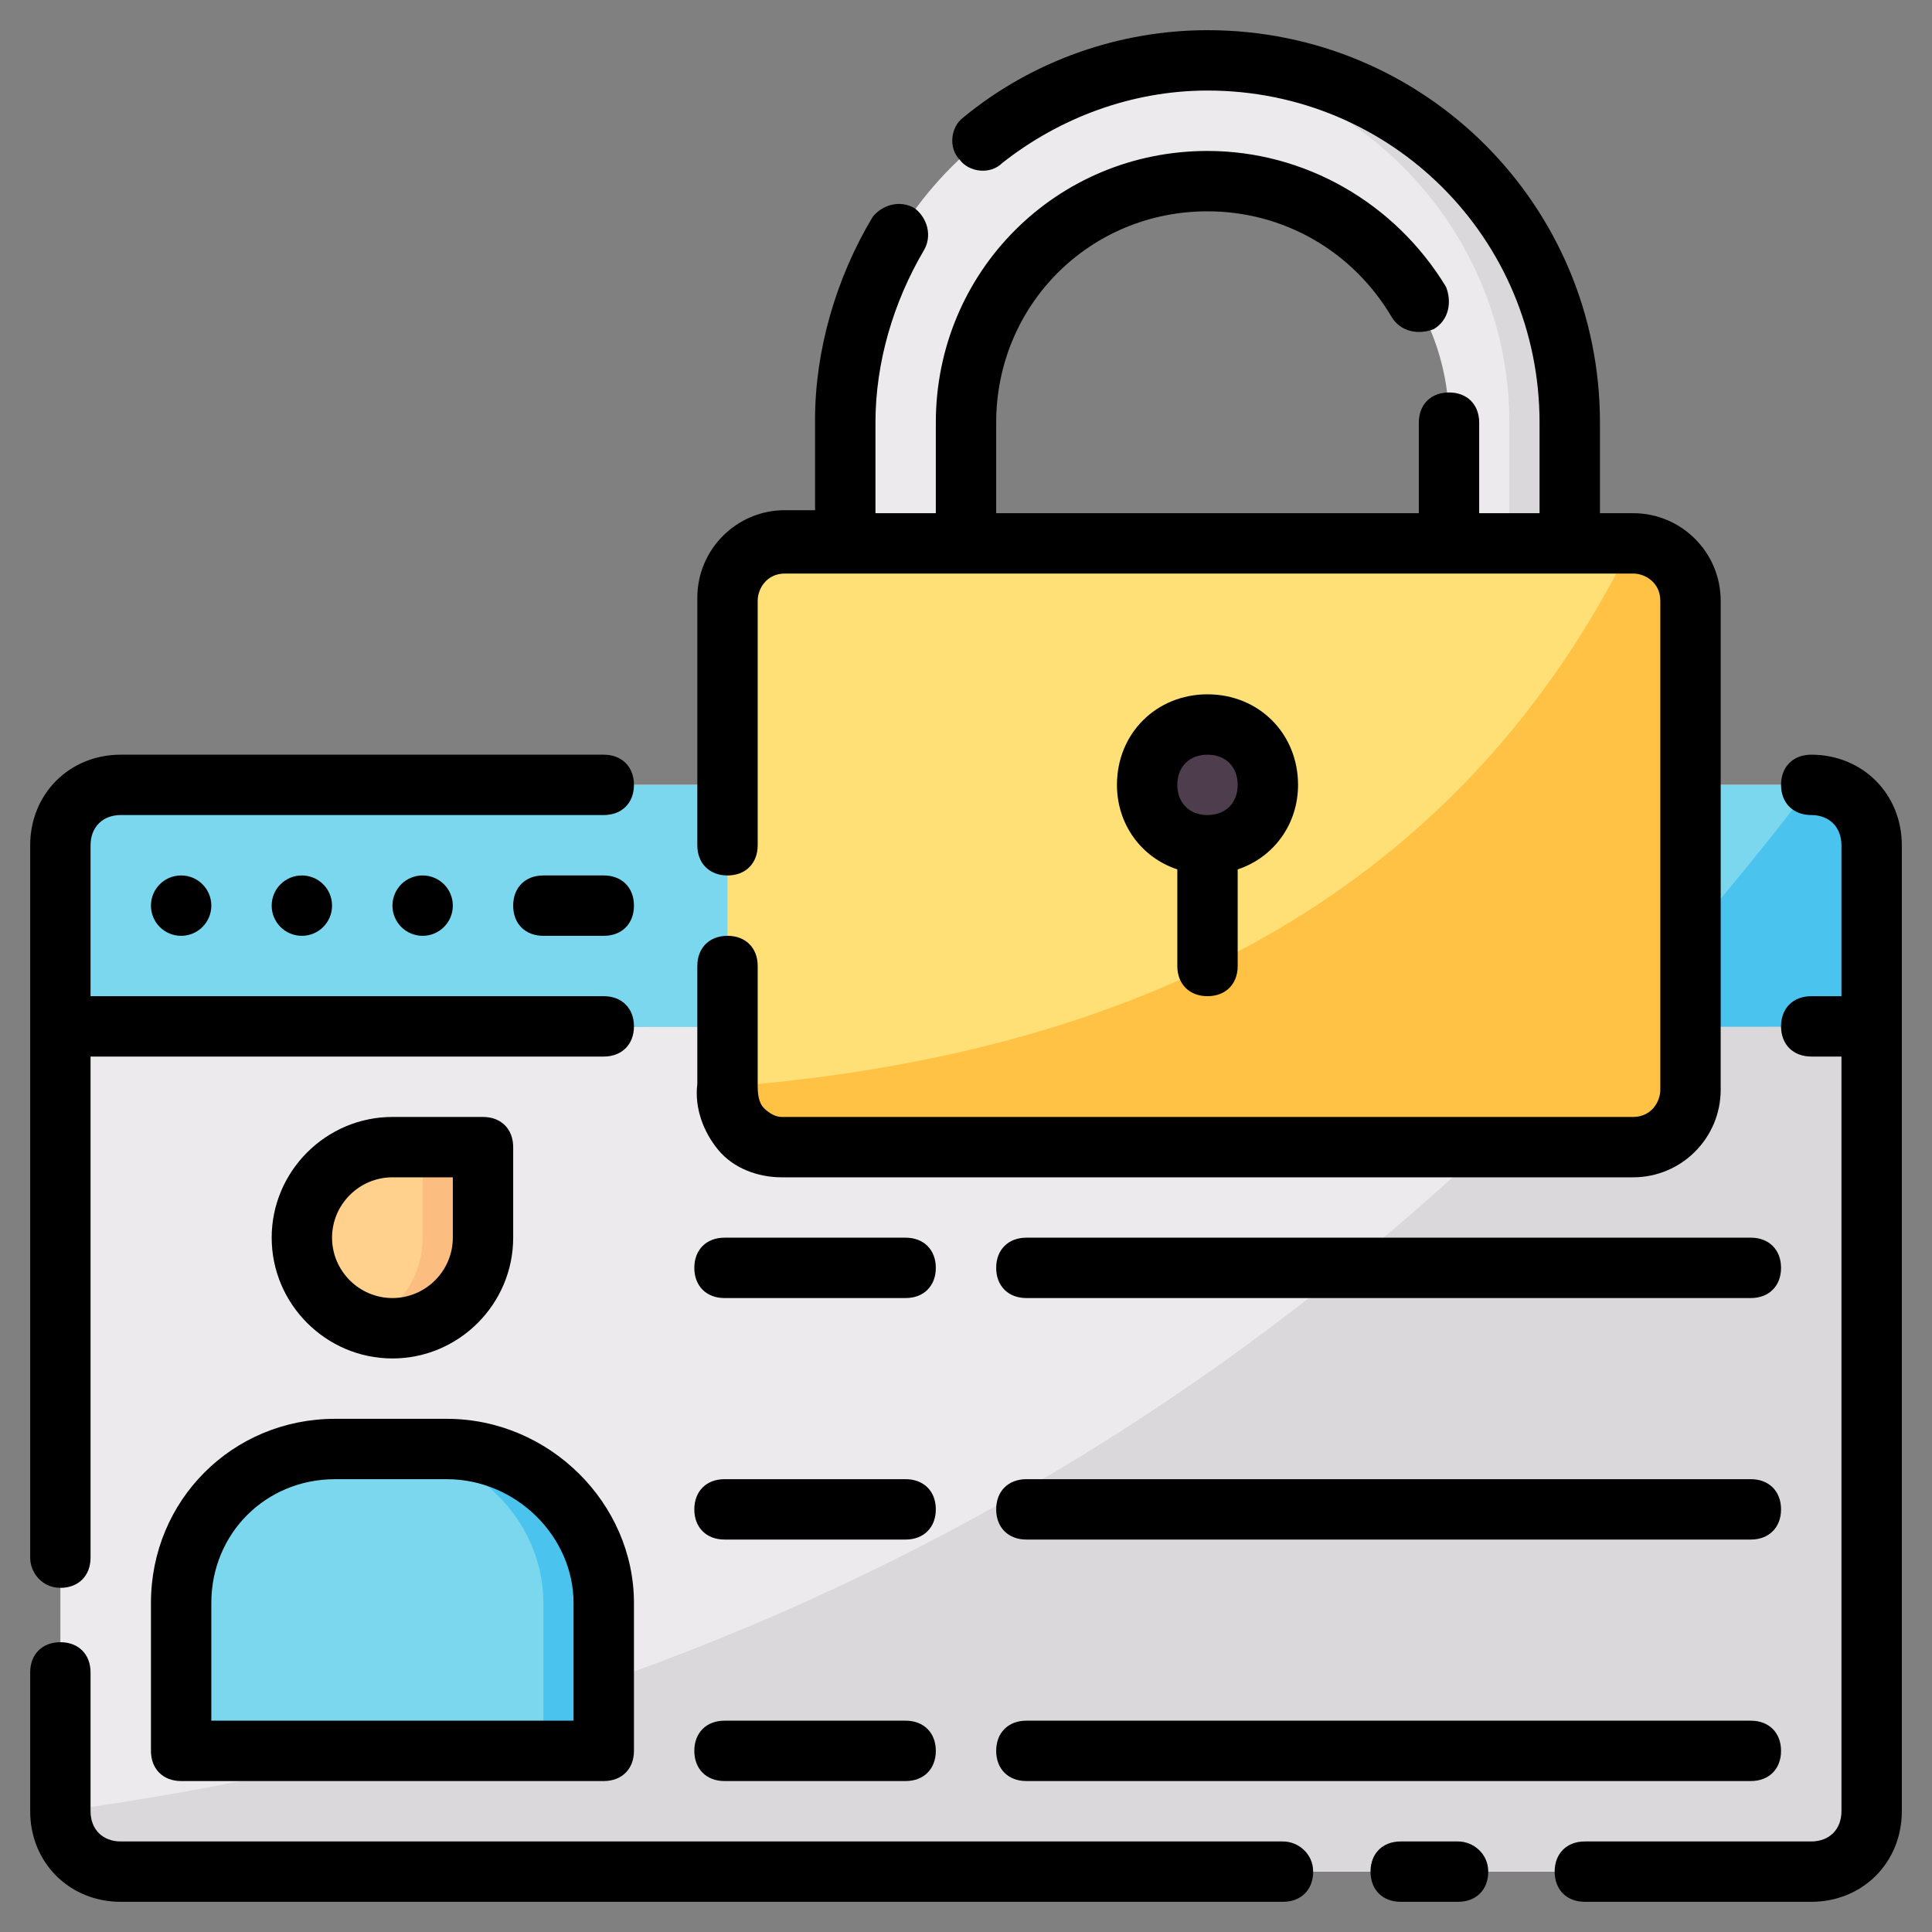 <svg width="45" height="45" viewBox="0 0 45 45" fill="none" xmlns="http://www.w3.org/2000/svg">
<rect x="0" y="0" width="45" height="45" fill="#808080" stroke="none"/>
<g clip-path="url(#clip0_813_182)">
<path d="M42.188 18.281H2.812C2.039 18.281 1.406 18.914 1.406 19.688V42.188C1.406 42.961 2.039 43.594 2.812 43.594H42.188C42.961 43.594 43.594 42.961 43.594 42.188V19.688C43.594 18.914 42.961 18.281 42.188 18.281Z" fill="#ECEAEC"/>
<path d="M42.188 18.281C31.542 32.276 17.807 39.956 1.406 42.188C1.406 42.961 2.039 43.594 2.812 43.594H42.188C42.961 43.594 43.594 42.961 43.594 42.188V19.688C43.594 18.914 42.961 18.281 42.188 18.281Z" fill="#DBD8DB"/>
<path d="M43.594 23.906V19.688C43.594 18.914 42.961 18.281 42.188 18.281H2.812C2.039 18.281 1.406 18.914 1.406 19.688V23.927L43.594 23.906Z" fill="#7AD7EE"/>
<path d="M42.206 18.288H42.188C40.662 20.294 39.073 22.17 37.424 23.916L43.594 23.913V19.695C43.594 18.927 42.971 18.298 42.206 18.288Z" fill="#4BC3EF"/>
<path d="M9.141 30.938C7.945 30.938 7.031 30.023 7.031 28.828C7.031 27.633 7.945 26.719 9.141 26.719H11.25V28.828C11.25 30.023 10.336 30.938 9.141 30.938Z" fill="#FFD18D"/>
<path d="M11.25 26.719V28.828C11.25 30.023 10.336 30.938 9.141 30.938C8.892 30.938 8.656 30.898 8.438 30.825C9.27 30.545 9.844 29.775 9.844 28.828V26.719H11.25Z" fill="#FBBD80"/>
<path d="M14.062 40.781H4.219V37.336C4.219 35.367 5.836 33.75 7.805 33.75H10.406C12.375 33.75 14.062 35.367 14.062 37.336V40.781Z" fill="#7AD7EE"/>
<path d="M10.406 33.75C12.375 33.75 14.062 35.367 14.062 37.336V40.781H12.656V37.336C12.656 35.367 10.969 33.75 9 33.75H10.406Z" fill="#4BC3EF"/>
<path d="M19.688 14.062V9.844C19.688 5.203 23.484 1.406 28.125 1.406C32.766 1.406 36.562 5.203 36.562 9.844V14.062H33.75V9.844C33.75 6.75 31.219 4.219 28.125 4.219C25.031 4.219 22.5 6.75 22.5 9.844V14.062H19.688Z" fill="#ECEAEC"/>
<path fill-rule="evenodd" clip-rule="evenodd" d="M27.422 1.436C27.654 1.416 27.888 1.406 28.125 1.406C32.766 1.406 36.562 5.203 36.562 9.844V14.062H35.156V9.844C35.156 5.44 31.737 1.796 27.422 1.436Z" fill="#DBD8DB"/>
<path d="M16.945 25.312V13.992C16.945 13.289 17.508 12.656 18.281 12.656H38.039C38.742 12.656 39.375 13.219 39.375 13.992V25.383C39.375 26.086 38.812 26.719 38.039 26.719H18.211C17.508 26.719 16.875 26.086 16.945 25.312Z" fill="#FFE077"/>
<path d="M16.913 25.312C26.856 24.542 34.107 20.584 38.007 12.656C38.71 12.656 39.343 13.219 39.343 13.992V25.383C39.343 26.086 38.78 26.719 38.007 26.719H18.179C17.476 26.719 16.843 26.086 16.913 25.312Z" fill="#FFC244"/>
<path d="M28.125 19.688C28.902 19.688 29.531 19.058 29.531 18.281C29.531 17.505 28.902 16.875 28.125 16.875C27.348 16.875 26.719 17.505 26.719 18.281C26.719 19.058 27.348 19.688 28.125 19.688Z" fill="#4E3D4D"/>
<path d="M16.945 21.797C16.523 21.797 16.242 22.078 16.242 22.5V25.242C16.172 25.805 16.383 26.367 16.734 26.789C17.086 27.211 17.648 27.422 18.211 27.422H38.039C39.164 27.422 40.078 26.508 40.078 25.383V13.992C40.078 12.867 39.164 11.953 38.039 11.953H37.266V9.844C37.266 4.781 33.188 0.703 28.125 0.703C26.086 0.703 24.047 1.406 22.43 2.742C22.148 2.953 22.078 3.445 22.359 3.727C22.57 4.008 23.062 4.078 23.344 3.797C24.68 2.742 26.367 2.109 28.125 2.109C32.414 2.109 35.859 5.555 35.859 9.844V11.953H34.453V9.844C34.453 9.422 34.172 9.141 33.75 9.141C33.328 9.141 33.047 9.422 33.047 9.844V11.953H23.203V9.844C23.203 7.102 25.383 4.922 28.125 4.922C29.883 4.922 31.5 5.836 32.414 7.383C32.625 7.734 33.047 7.805 33.398 7.664C33.75 7.453 33.82 7.031 33.68 6.68C32.484 4.711 30.375 3.516 28.125 3.516C24.609 3.516 21.797 6.328 21.797 9.844V11.953H20.391V9.844C20.391 8.438 20.812 7.031 21.516 5.836C21.727 5.484 21.586 5.062 21.305 4.852C20.953 4.641 20.531 4.781 20.32 5.062C19.477 6.469 18.984 8.156 18.984 9.773V11.883H18.281C17.156 11.883 16.242 12.797 16.242 13.922V19.688C16.242 20.109 16.523 20.391 16.945 20.391C17.367 20.391 17.648 20.109 17.648 19.688V13.992C17.648 13.711 17.859 13.359 18.281 13.359H38.039C38.32 13.359 38.672 13.57 38.672 13.992V25.383C38.672 25.664 38.461 26.016 38.039 26.016H18.211C18.07 26.016 17.93 25.945 17.789 25.805C17.719 25.734 17.648 25.594 17.648 25.312V22.5C17.648 22.078 17.367 21.797 16.945 21.797Z" fill="black"/>
<path d="M28.125 16.172C26.93 16.172 26.016 17.086 26.016 18.281C26.016 19.195 26.578 19.969 27.422 20.25V22.5C27.422 22.922 27.703 23.203 28.125 23.203C28.547 23.203 28.828 22.922 28.828 22.5V20.25C29.672 19.969 30.234 19.195 30.234 18.281C30.234 17.086 29.32 16.172 28.125 16.172ZM28.125 18.984C27.703 18.984 27.422 18.703 27.422 18.281C27.422 17.859 27.703 17.578 28.125 17.578C28.547 17.578 28.828 17.859 28.828 18.281C28.828 18.703 28.547 18.984 28.125 18.984ZM42.188 17.578C41.766 17.578 41.484 17.859 41.484 18.281C41.484 18.703 41.766 18.984 42.188 18.984C42.609 18.984 42.891 19.266 42.891 19.688V23.203H42.188C41.766 23.203 41.484 23.484 41.484 23.906C41.484 24.328 41.766 24.609 42.188 24.609H42.891V42.188C42.891 42.609 42.609 42.891 42.188 42.891H36.914C36.492 42.891 36.211 43.172 36.211 43.594C36.211 44.016 36.492 44.297 36.914 44.297H42.188C43.383 44.297 44.297 43.383 44.297 42.188V19.688C44.297 18.492 43.383 17.578 42.188 17.578ZM33.961 42.891H32.625C32.203 42.891 31.922 43.172 31.922 43.594C31.922 44.016 32.203 44.297 32.625 44.297H33.961C34.383 44.297 34.664 44.016 34.664 43.594C34.664 43.172 34.312 42.891 33.961 42.891ZM29.883 42.891H2.812C2.391 42.891 2.109 42.609 2.109 42.188V38.953C2.109 38.531 1.828 38.25 1.406 38.25C0.984 38.25 0.703 38.531 0.703 38.953V42.188C0.703 43.383 1.617 44.297 2.812 44.297H29.883C30.305 44.297 30.586 44.016 30.586 43.594C30.586 43.172 30.234 42.891 29.883 42.891ZM1.406 36.984C1.828 36.984 2.109 36.703 2.109 36.281V24.609H14.062C14.484 24.609 14.766 24.328 14.766 23.906C14.766 23.484 14.484 23.203 14.062 23.203H2.109V19.688C2.109 19.266 2.391 18.984 2.812 18.984H14.062C14.484 18.984 14.766 18.703 14.766 18.281C14.766 17.859 14.484 17.578 14.062 17.578H2.812C1.617 17.578 0.703 18.492 0.703 19.688V36.281C0.703 36.633 0.984 36.984 1.406 36.984Z" fill="black"/>
<path d="M14.062 20.391H12.656C12.234 20.391 11.953 20.672 11.953 21.094C11.953 21.516 12.234 21.797 12.656 21.797H14.062C14.484 21.797 14.766 21.516 14.766 21.094C14.766 20.672 14.484 20.391 14.062 20.391ZM11.953 28.828V26.719C11.953 26.297 11.672 26.016 11.25 26.016H9.141C7.594 26.016 6.328 27.281 6.328 28.828C6.328 30.375 7.594 31.641 9.141 31.641C10.688 31.641 11.953 30.375 11.953 28.828ZM7.734 28.828C7.734 28.055 8.367 27.422 9.141 27.422H10.547V28.828C10.547 29.602 9.914 30.234 9.141 30.234C8.367 30.234 7.734 29.602 7.734 28.828ZM3.516 37.336V40.781C3.516 41.203 3.797 41.484 4.219 41.484H14.062C14.484 41.484 14.766 41.203 14.766 40.781V37.336C14.766 35.016 12.797 33.047 10.406 33.047H7.805C5.414 33.047 3.516 34.945 3.516 37.336ZM4.922 37.336C4.922 35.719 6.188 34.453 7.805 34.453H10.406C12.023 34.453 13.359 35.789 13.359 37.336V40.078H4.922V37.336ZM16.875 30.234H21.094C21.516 30.234 21.797 29.953 21.797 29.531C21.797 29.109 21.516 28.828 21.094 28.828H16.875C16.453 28.828 16.172 29.109 16.172 29.531C16.172 29.953 16.453 30.234 16.875 30.234ZM23.203 29.531C23.203 29.953 23.484 30.234 23.906 30.234H40.781C41.203 30.234 41.484 29.953 41.484 29.531C41.484 29.109 41.203 28.828 40.781 28.828H23.906C23.484 28.828 23.203 29.109 23.203 29.531ZM16.875 35.859H21.094C21.516 35.859 21.797 35.578 21.797 35.156C21.797 34.734 21.516 34.453 21.094 34.453H16.875C16.453 34.453 16.172 34.734 16.172 35.156C16.172 35.578 16.453 35.859 16.875 35.859ZM40.781 34.453H23.906C23.484 34.453 23.203 34.734 23.203 35.156C23.203 35.578 23.484 35.859 23.906 35.859H40.781C41.203 35.859 41.484 35.578 41.484 35.156C41.484 34.734 41.203 34.453 40.781 34.453ZM16.875 41.484H21.094C21.516 41.484 21.797 41.203 21.797 40.781C21.797 40.359 21.516 40.078 21.094 40.078H16.875C16.453 40.078 16.172 40.359 16.172 40.781C16.172 41.203 16.453 41.484 16.875 41.484ZM40.781 40.078H23.906C23.484 40.078 23.203 40.359 23.203 40.781C23.203 41.203 23.484 41.484 23.906 41.484H40.781C41.203 41.484 41.484 41.203 41.484 40.781C41.484 40.359 41.203 40.078 40.781 40.078Z" fill="black"/>
<path d="M7.031 21.797C7.42 21.797 7.734 21.482 7.734 21.094C7.734 20.705 7.42 20.391 7.031 20.391C6.643 20.391 6.328 20.705 6.328 21.094C6.328 21.482 6.643 21.797 7.031 21.797Z" fill="black"/>
<path d="M9.844 21.797C10.232 21.797 10.547 21.482 10.547 21.094C10.547 20.705 10.232 20.391 9.844 20.391C9.455 20.391 9.141 20.705 9.141 21.094C9.141 21.482 9.455 21.797 9.844 21.797Z" fill="black"/>
<path d="M4.219 21.797C4.607 21.797 4.922 21.482 4.922 21.094C4.922 20.705 4.607 20.391 4.219 20.391C3.83 20.391 3.516 20.705 3.516 21.094C3.516 21.482 3.83 21.797 4.219 21.797Z" fill="black"/>
</g>
<defs>
<clipPath id="clip0_813_182">
<rect width="45" height="45" fill="white"/>
</clipPath>
</defs>
</svg>
